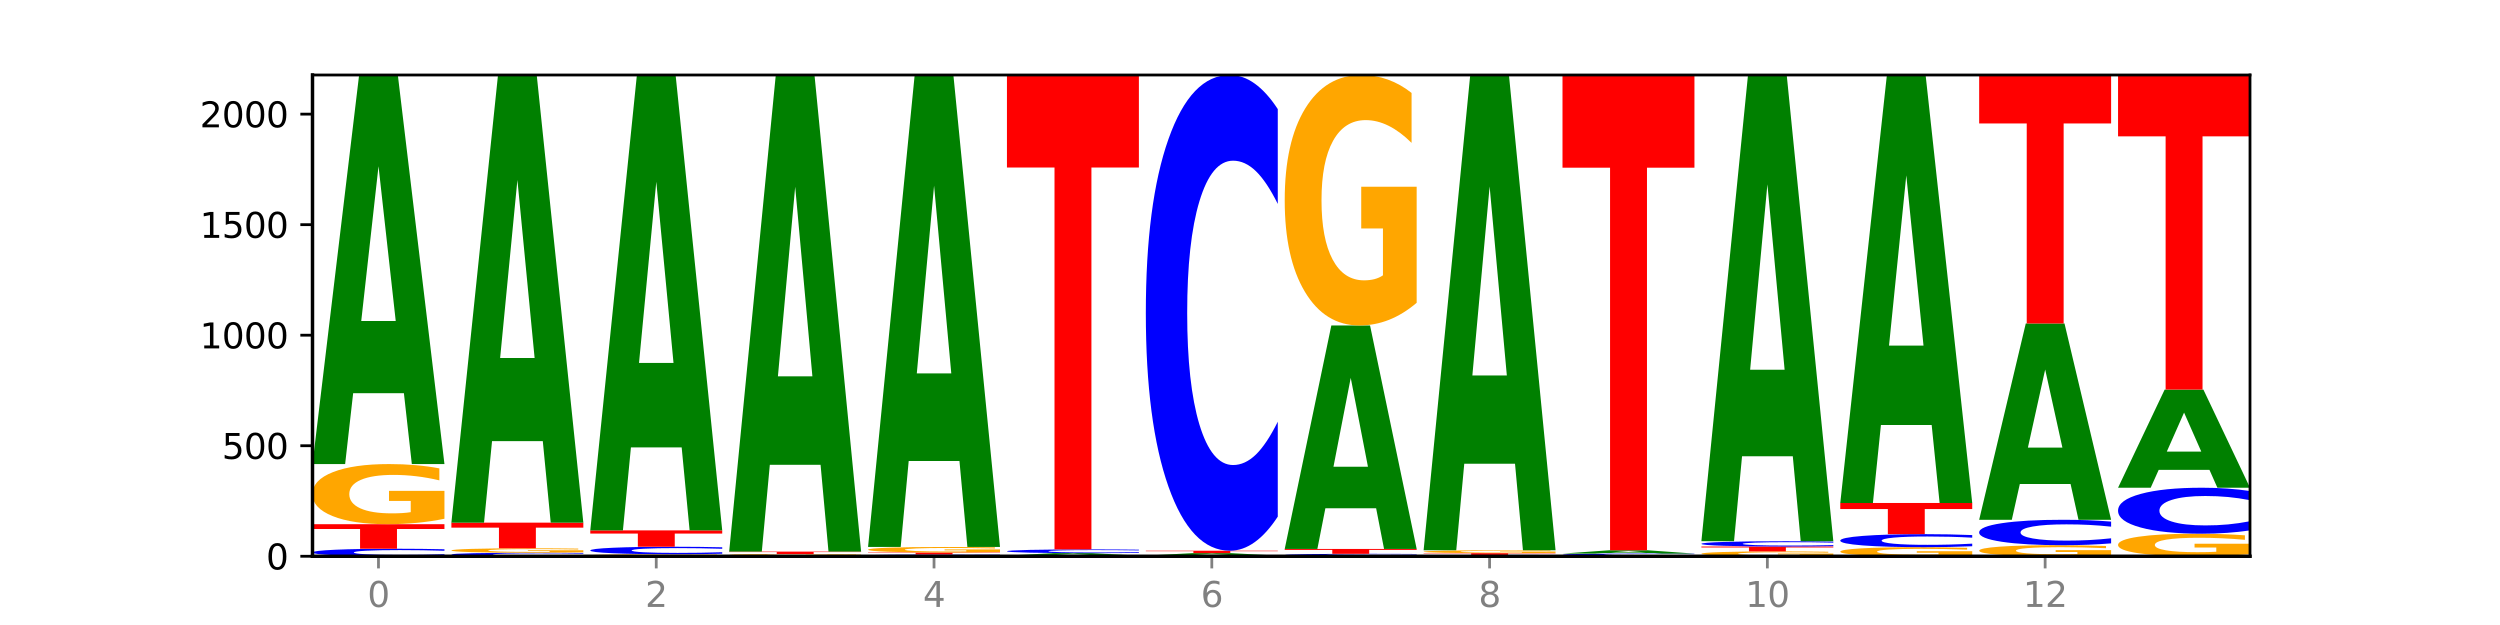<?xml version="1.0" encoding="utf-8" standalone="no"?>
<!DOCTYPE svg PUBLIC "-//W3C//DTD SVG 1.1//EN"
  "http://www.w3.org/Graphics/SVG/1.1/DTD/svg11.dtd">
<svg xmlns:xlink="http://www.w3.org/1999/xlink" width="720pt" height="180pt" viewBox="0 0 720 180" xmlns="http://www.w3.org/2000/svg" version="1.1">
 <defs>
  <style type="text/css">*{stroke-linejoin: round; stroke-linecap: butt}</style>
 </defs>
 <g id="figure_1">
  <g id="patch_1">
   <path d="M 0 180 
L 720 180 
L 720 0 
L 0 0 
z
" style="fill: #ffffff"/>
  </g>
  <g id="axes_1">
   <g id="patch_2">
    <path d="M 90 160.2 
L 648 160.2 
L 648 21.6 
L 90 21.6 
z
" style="fill: #ffffff"/>
   </g>
   <g id="line2d_1">
    <path d="M 90 160.2 
L 648 160.2 
" clip-path="url(#pf7b6fc666a)" style="fill: none; stroke: #000000; stroke-width: 0.5; stroke-linecap: square"/>
   </g>
   <g id="patch_3">
    <path d="M 128 160.045 
Q 124.821 160.122 121.384 160.161 
Q 117.947 160.2 114.204 160.2 
Q 103.04 160.2 96.52 159.908 
Q 90 159.617 90 159.118 
Q 90 158.618 96.52 158.327 
Q 103.04 158.035 114.204 158.035 
Q 117.947 158.035 121.384 158.075 
Q 124.821 158.114 128 158.191 
L 128 158.622 
Q 124.793 158.52 121.681 158.473 
Q 118.569 158.425 115.132 158.425 
Q 108.966 158.425 105.434 158.61 
Q 101.91 158.794 101.91 159.118 
Q 101.91 159.441 105.434 159.626 
Q 108.966 159.81 115.132 159.81 
Q 118.569 159.81 121.681 159.763 
Q 124.793 159.715 128 159.613 
L 128 160.045 
z
" clip-path="url(#pf7b6fc666a)" style="fill: #0000ff"/>
   </g>
   <g id="patch_4">
    <path d="M 90 150.968 
L 128 150.968 
L 128 152.347 
L 114.329 152.347 
L 114.329 158.035 
L 103.698 158.035 
L 103.698 152.347 
L 90 152.347 
L 90 150.968 
z
" clip-path="url(#pf7b6fc666a)" style="fill: #ff0000"/>
   </g>
   <g id="patch_5">
    <path d="M 128 149.402 
Q 124.168 150.185 120.046 150.579 
Q 115.924 150.968 111.529 150.968 
Q 101.599 150.968 95.8 148.636 
Q 90 146.304 90 142.315 
Q 90 138.28 95.902 135.966 
Q 101.812 133.651 112.091 133.651 
Q 116.052 133.651 119.68 133.966 
Q 123.316 134.277 126.535 134.893 
L 126.535 138.345 
Q 123.214 137.554 119.926 137.164 
Q 116.639 136.771 113.335 136.771 
Q 107.22 136.771 103.907 138.209 
Q 100.594 139.643 100.594 142.315 
Q 100.594 144.962 103.788 146.408 
Q 106.982 147.849 112.858 147.849 
Q 114.459 147.849 115.83 147.767 
Q 117.201 147.681 118.291 147.502 
L 118.291 144.261 
L 112.032 144.261 
L 112.032 141.375 
L 128 141.375 
L 128 149.402 
z
" clip-path="url(#pf7b6fc666a)" style="fill: #ffa600"/>
   </g>
   <g id="patch_6">
    <path d="M 116.323 113.239 
L 101.708 113.239 
L 99.401 133.651 
L 90 133.651 
L 103.425 21.6 
L 114.575 21.6 
L 128 133.651 
L 118.607 133.651 
L 116.323 113.239 
z
M 104.039 92.443 
L 113.969 92.443 
L 109.012 47.872 
L 104.039 92.443 
z
" clip-path="url(#pf7b6fc666a)" style="fill: #008000"/>
   </g>
   <g id="patch_7">
    <path d="M 168 160.127 
Q 164.821 160.163 161.384 160.181 
Q 157.947 160.2 154.204 160.2 
Q 143.04 160.2 136.52 160.063 
Q 130 159.926 130 159.691 
Q 130 159.456 136.52 159.319 
Q 143.04 159.181 154.204 159.181 
Q 157.947 159.181 161.384 159.2 
Q 164.821 159.218 168 159.254 
L 168 159.457 
Q 164.793 159.409 161.681 159.387 
Q 158.569 159.365 155.132 159.365 
Q 148.966 159.365 145.434 159.452 
Q 141.91 159.538 141.91 159.691 
Q 141.91 159.843 145.434 159.93 
Q 148.966 160.017 155.132 160.017 
Q 158.569 160.017 161.681 159.994 
Q 164.793 159.972 168 159.924 
L 168 160.127 
z
" clip-path="url(#pf7b6fc666a)" style="fill: #0000ff"/>
   </g>
   <g id="patch_8">
    <path d="M 168 159.066 
Q 164.168 159.124 160.046 159.153 
Q 155.924 159.181 151.529 159.181 
Q 141.599 159.181 135.8 159.01 
Q 130 158.838 130 158.545 
Q 130 158.248 135.902 158.078 
Q 141.812 157.908 152.091 157.908 
Q 156.052 157.908 159.68 157.931 
Q 163.316 157.954 166.535 157.999 
L 166.535 158.253 
Q 163.214 158.195 159.926 158.166 
Q 156.639 158.137 153.335 158.137 
Q 147.22 158.137 143.907 158.243 
Q 140.594 158.349 140.594 158.545 
Q 140.594 158.74 143.788 158.846 
Q 146.982 158.952 152.858 158.952 
Q 154.459 158.952 155.83 158.946 
Q 157.201 158.94 158.291 158.926 
L 158.291 158.688 
L 152.032 158.688 
L 152.032 158.476 
L 168 158.476 
L 168 159.066 
z
" clip-path="url(#pf7b6fc666a)" style="fill: #ffa600"/>
   </g>
   <g id="patch_9">
    <path d="M 130 150.523 
L 168 150.523 
L 168 151.963 
L 154.329 151.963 
L 154.329 157.908 
L 143.698 157.908 
L 143.698 151.963 
L 130 151.963 
L 130 150.523 
z
" clip-path="url(#pf7b6fc666a)" style="fill: #ff0000"/>
   </g>
   <g id="patch_10">
    <path d="M 156.323 127.037 
L 141.708 127.037 
L 139.401 150.523 
L 130 150.523 
L 143.425 21.6 
L 154.575 21.6 
L 168 150.523 
L 158.607 150.523 
L 156.323 127.037 
z
M 144.039 103.109 
L 153.969 103.109 
L 149.012 51.828 
L 144.039 103.109 
z
" clip-path="url(#pf7b6fc666a)" style="fill: #008000"/>
   </g>
   <g id="patch_11">
    <path d="M 208 160.148 
Q 204.168 160.174 200.046 160.187 
Q 195.924 160.2 191.529 160.2 
Q 181.599 160.2 175.8 160.123 
Q 170 160.046 170 159.914 
Q 170 159.78 175.902 159.704 
Q 181.812 159.627 192.091 159.627 
Q 196.052 159.627 199.68 159.637 
Q 203.316 159.648 206.535 159.668 
L 206.535 159.782 
Q 203.214 159.756 199.926 159.743 
Q 196.639 159.73 193.335 159.73 
Q 187.22 159.73 183.907 159.778 
Q 180.594 159.825 180.594 159.914 
Q 180.594 160.001 183.788 160.049 
Q 186.982 160.097 192.858 160.097 
Q 194.459 160.097 195.83 160.094 
Q 197.201 160.091 198.291 160.085 
L 198.291 159.978 
L 192.032 159.978 
L 192.032 159.883 
L 208 159.883 
L 208 160.148 
z
" clip-path="url(#pf7b6fc666a)" style="fill: #ffa600"/>
   </g>
   <g id="patch_12">
    <path d="M 208 159.472 
Q 204.821 159.549 201.384 159.588 
Q 197.947 159.627 194.204 159.627 
Q 183.04 159.627 176.52 159.335 
Q 170 159.044 170 158.545 
Q 170 158.045 176.52 157.754 
Q 183.04 157.462 194.204 157.462 
Q 197.947 157.462 201.384 157.502 
Q 204.821 157.541 208 157.618 
L 208 158.049 
Q 204.793 157.947 201.681 157.9 
Q 198.569 157.852 195.132 157.852 
Q 188.966 157.852 185.434 158.037 
Q 181.91 158.221 181.91 158.545 
Q 181.91 158.868 185.434 159.053 
Q 188.966 159.237 195.132 159.237 
Q 198.569 159.237 201.681 159.19 
Q 204.793 159.142 208 159.04 
L 208 159.472 
z
" clip-path="url(#pf7b6fc666a)" style="fill: #0000ff"/>
   </g>
   <g id="patch_13">
    <path d="M 170 152.751 
L 208 152.751 
L 208 153.67 
L 194.329 153.67 
L 194.329 157.462 
L 183.698 157.462 
L 183.698 153.67 
L 170 153.67 
L 170 152.751 
z
" clip-path="url(#pf7b6fc666a)" style="fill: #ff0000"/>
   </g>
   <g id="patch_14">
    <path d="M 196.323 128.859 
L 181.708 128.859 
L 179.401 152.751 
L 170 152.751 
L 183.425 21.6 
L 194.575 21.6 
L 208 152.751 
L 198.607 152.751 
L 196.323 128.859 
z
M 184.039 104.518 
L 193.969 104.518 
L 189.012 52.35 
L 184.039 104.518 
z
" clip-path="url(#pf7b6fc666a)" style="fill: #008000"/>
   </g>
   <g id="patch_15">
    <path d="M 248 160.182 
Q 244.821 160.191 241.384 160.195 
Q 237.947 160.2 234.204 160.2 
Q 223.04 160.2 216.52 160.166 
Q 210 160.131 210 160.073 
Q 210 160.014 216.52 159.98 
Q 223.04 159.945 234.204 159.945 
Q 237.947 159.945 241.384 159.95 
Q 244.821 159.955 248 159.964 
L 248 160.014 
Q 244.793 160.002 241.681 159.997 
Q 238.569 159.991 235.132 159.991 
Q 228.966 159.991 225.434 160.013 
Q 221.91 160.035 221.91 160.073 
Q 221.91 160.111 225.434 160.132 
Q 228.966 160.154 235.132 160.154 
Q 238.569 160.154 241.681 160.149 
Q 244.793 160.143 248 160.131 
L 248 160.182 
z
" clip-path="url(#pf7b6fc666a)" style="fill: #0000ff"/>
   </g>
   <g id="patch_16">
    <path d="M 248 159.911 
Q 244.168 159.928 240.046 159.937 
Q 235.924 159.945 231.529 159.945 
Q 221.599 159.945 215.8 159.894 
Q 210 159.842 210 159.754 
Q 210 159.665 215.902 159.614 
Q 221.812 159.563 232.091 159.563 
Q 236.052 159.563 239.68 159.57 
Q 243.316 159.577 246.535 159.591 
L 246.535 159.667 
Q 243.214 159.649 239.926 159.641 
Q 236.639 159.632 233.335 159.632 
Q 227.22 159.632 223.907 159.664 
Q 220.594 159.696 220.594 159.754 
Q 220.594 159.813 223.788 159.845 
Q 226.982 159.877 232.858 159.877 
Q 234.459 159.877 235.83 159.875 
Q 237.201 159.873 238.291 159.869 
L 238.291 159.797 
L 232.032 159.797 
L 232.032 159.734 
L 248 159.734 
L 248 159.911 
z
" clip-path="url(#pf7b6fc666a)" style="fill: #ffa600"/>
   </g>
   <g id="patch_17">
    <path d="M 210 158.863 
L 248 158.863 
L 248 159 
L 234.329 159 
L 234.329 159.563 
L 223.698 159.563 
L 223.698 159 
L 210 159 
L 210 158.863 
z
" clip-path="url(#pf7b6fc666a)" style="fill: #ff0000"/>
   </g>
   <g id="patch_18">
    <path d="M 236.323 133.858 
L 221.708 133.858 
L 219.401 158.863 
L 210 158.863 
L 223.425 21.6 
L 234.575 21.6 
L 248 158.863 
L 238.607 158.863 
L 236.323 133.858 
z
M 224.039 108.382 
L 233.969 108.382 
L 229.012 53.783 
L 224.039 108.382 
z
" clip-path="url(#pf7b6fc666a)" style="fill: #008000"/>
   </g>
   <g id="patch_19">
    <path d="M 288 160.163 
Q 284.821 160.182 281.384 160.191 
Q 277.947 160.2 274.204 160.2 
Q 263.04 160.2 256.52 160.131 
Q 250 160.063 250 159.945 
Q 250 159.828 256.52 159.759 
Q 263.04 159.691 274.204 159.691 
Q 277.947 159.691 281.384 159.7 
Q 284.821 159.709 288 159.727 
L 288 159.829 
Q 284.793 159.805 281.681 159.794 
Q 278.569 159.782 275.132 159.782 
Q 268.966 159.782 265.434 159.826 
Q 261.91 159.869 261.91 159.945 
Q 261.91 160.021 265.434 160.065 
Q 268.966 160.108 275.132 160.108 
Q 278.569 160.108 281.681 160.097 
Q 284.793 160.086 288 160.062 
L 288 160.163 
z
" clip-path="url(#pf7b6fc666a)" style="fill: #0000ff"/>
   </g>
   <g id="patch_20">
    <path d="M 250 159.118 
L 288 159.118 
L 288 159.229 
L 274.329 159.229 
L 274.329 159.691 
L 263.698 159.691 
L 263.698 159.229 
L 250 159.229 
L 250 159.118 
z
" clip-path="url(#pf7b6fc666a)" style="fill: #ff0000"/>
   </g>
   <g id="patch_21">
    <path d="M 288 158.974 
Q 284.168 159.046 280.046 159.082 
Q 275.924 159.118 271.529 159.118 
Q 261.599 159.118 255.8 158.903 
Q 250 158.689 250 158.322 
Q 250 157.951 255.902 157.739 
Q 261.812 157.526 272.091 157.526 
Q 276.052 157.526 279.68 157.555 
Q 283.316 157.584 286.535 157.64 
L 286.535 157.957 
Q 283.214 157.885 279.926 157.849 
Q 276.639 157.813 273.335 157.813 
Q 267.22 157.813 263.907 157.945 
Q 260.594 158.077 260.594 158.322 
Q 260.594 158.566 263.788 158.698 
Q 266.982 158.831 272.858 158.831 
Q 274.459 158.831 275.83 158.823 
Q 277.201 158.816 278.291 158.799 
L 278.291 158.501 
L 272.032 158.501 
L 272.032 158.236 
L 288 158.236 
L 288 158.974 
z
" clip-path="url(#pf7b6fc666a)" style="fill: #ffa600"/>
   </g>
   <g id="patch_22">
    <path d="M 276.323 132.765 
L 261.708 132.765 
L 259.401 157.526 
L 250 157.526 
L 263.425 21.6 
L 274.575 21.6 
L 288 157.526 
L 278.607 157.526 
L 276.323 132.765 
z
M 264.039 107.537 
L 273.969 107.537 
L 269.012 53.47 
L 264.039 107.537 
z
" clip-path="url(#pf7b6fc666a)" style="fill: #008000"/>
   </g>
   <g id="patch_23">
    <path d="M 328 160.183 
Q 324.168 160.191 320.046 160.196 
Q 315.924 160.2 311.529 160.2 
Q 301.599 160.2 295.8 160.174 
Q 290 160.149 290 160.105 
Q 290 160.06 295.902 160.035 
Q 301.812 160.009 312.091 160.009 
Q 316.052 160.009 319.68 160.012 
Q 323.316 160.016 326.535 160.023 
L 326.535 160.061 
Q 323.214 160.052 319.926 160.048 
Q 316.639 160.043 313.335 160.043 
Q 307.22 160.043 303.907 160.059 
Q 300.594 160.075 300.594 160.105 
Q 300.594 160.134 303.788 160.15 
Q 306.982 160.166 312.858 160.166 
Q 314.459 160.166 315.83 160.165 
Q 317.201 160.164 318.291 160.162 
L 318.291 160.126 
L 312.032 160.126 
L 312.032 160.094 
L 328 160.094 
L 328 160.183 
z
" clip-path="url(#pf7b6fc666a)" style="fill: #ffa600"/>
   </g>
   <g id="patch_24">
    <path d="M 316.323 159.881 
L 301.708 159.881 
L 299.401 160.009 
L 290 160.009 
L 303.425 159.309 
L 314.575 159.309 
L 328 160.009 
L 318.607 160.009 
L 316.323 159.881 
z
M 304.039 159.751 
L 313.969 159.751 
L 309.012 159.473 
L 304.039 159.751 
z
" clip-path="url(#pf7b6fc666a)" style="fill: #008000"/>
   </g>
   <g id="patch_25">
    <path d="M 328 159.231 
Q 324.821 159.27 321.384 159.289 
Q 317.947 159.309 314.204 159.309 
Q 303.04 159.309 296.52 159.163 
Q 290 159.017 290 158.768 
Q 290 158.518 296.52 158.372 
Q 303.04 158.226 314.204 158.226 
Q 317.947 158.226 321.384 158.246 
Q 324.821 158.265 328 158.304 
L 328 158.52 
Q 324.793 158.469 321.681 158.445 
Q 318.569 158.421 315.132 158.421 
Q 308.966 158.421 305.434 158.514 
Q 301.91 158.606 301.91 158.768 
Q 301.91 158.929 305.434 159.022 
Q 308.966 159.114 315.132 159.114 
Q 318.569 159.114 321.681 159.09 
Q 324.793 159.066 328 159.015 
L 328 159.231 
z
" clip-path="url(#pf7b6fc666a)" style="fill: #0000ff"/>
   </g>
   <g id="patch_26">
    <path d="M 290 21.6 
L 328 21.6 
L 328 48.246 
L 314.329 48.246 
L 314.329 158.226 
L 303.698 158.226 
L 303.698 48.246 
L 290 48.246 
L 290 21.6 
z
" clip-path="url(#pf7b6fc666a)" style="fill: #ff0000"/>
   </g>
   <g id="patch_27">
    <path d="M 368 160.183 
Q 364.168 160.191 360.046 160.196 
Q 355.924 160.2 351.529 160.2 
Q 341.599 160.2 335.8 160.174 
Q 330 160.149 330 160.105 
Q 330 160.06 335.902 160.035 
Q 341.812 160.009 352.091 160.009 
Q 356.052 160.009 359.68 160.012 
Q 363.316 160.016 366.535 160.023 
L 366.535 160.061 
Q 363.214 160.052 359.926 160.048 
Q 356.639 160.043 353.335 160.043 
Q 347.22 160.043 343.907 160.059 
Q 340.594 160.075 340.594 160.105 
Q 340.594 160.134 343.788 160.15 
Q 346.982 160.166 352.858 160.166 
Q 354.459 160.166 355.83 160.165 
Q 357.201 160.164 358.291 160.162 
L 358.291 160.126 
L 352.032 160.126 
L 352.032 160.094 
L 368 160.094 
L 368 160.183 
z
" clip-path="url(#pf7b6fc666a)" style="fill: #ffa600"/>
   </g>
   <g id="patch_28">
    <path d="M 356.323 159.881 
L 341.708 159.881 
L 339.401 160.009 
L 330 160.009 
L 343.425 159.309 
L 354.575 159.309 
L 368 160.009 
L 358.607 160.009 
L 356.323 159.881 
z
M 344.039 159.751 
L 353.969 159.751 
L 349.012 159.473 
L 344.039 159.751 
z
" clip-path="url(#pf7b6fc666a)" style="fill: #008000"/>
   </g>
   <g id="patch_29">
    <path d="M 330 158.608 
L 368 158.608 
L 368 158.745 
L 354.329 158.745 
L 354.329 159.309 
L 343.698 159.309 
L 343.698 158.745 
L 330 158.745 
L 330 158.608 
z
" clip-path="url(#pf7b6fc666a)" style="fill: #ff0000"/>
   </g>
   <g id="patch_30">
    <path d="M 368 148.788 
Q 364.821 153.656 361.384 156.118 
Q 357.947 158.608 354.204 158.608 
Q 343.04 158.608 336.52 140.156 
Q 330 121.703 330 90.147 
Q 330 58.477 336.52 40.053 
Q 343.04 21.6 354.204 21.6 
Q 357.947 21.6 361.384 24.091 
Q 364.821 26.553 368 31.421 
L 368 58.732 
Q 364.793 52.279 361.681 49.279 
Q 358.569 46.279 355.132 46.279 
Q 348.966 46.279 345.434 57.968 
Q 341.91 69.628 341.91 90.147 
Q 341.91 110.58 345.434 122.269 
Q 348.966 133.929 355.132 133.929 
Q 358.569 133.929 361.681 130.929 
Q 364.793 127.901 368 121.448 
L 368 148.788 
z
" clip-path="url(#pf7b6fc666a)" style="fill: #0000ff"/>
   </g>
   <g id="patch_31">
    <path d="M 408 160.15 
Q 404.821 160.175 401.384 160.187 
Q 397.947 160.2 394.204 160.2 
Q 383.04 160.2 376.52 160.106 
Q 370 160.011 370 159.85 
Q 370 159.688 376.52 159.594 
Q 383.04 159.5 394.204 159.5 
Q 397.947 159.5 401.384 159.512 
Q 404.821 159.525 408 159.55 
L 408 159.689 
Q 404.793 159.656 401.681 159.641 
Q 398.569 159.626 395.132 159.626 
Q 388.966 159.626 385.434 159.686 
Q 381.91 159.745 381.91 159.85 
Q 381.91 159.955 385.434 160.014 
Q 388.966 160.074 395.132 160.074 
Q 398.569 160.074 401.681 160.059 
Q 404.793 160.043 408 160.01 
L 408 160.15 
z
" clip-path="url(#pf7b6fc666a)" style="fill: #0000ff"/>
   </g>
   <g id="patch_32">
    <path d="M 370 158.099 
L 408 158.099 
L 408 158.372 
L 394.329 158.372 
L 394.329 159.5 
L 383.698 159.5 
L 383.698 158.372 
L 370 158.372 
L 370 158.099 
z
" clip-path="url(#pf7b6fc666a)" style="fill: #ff0000"/>
   </g>
   <g id="patch_33">
    <path d="M 396.323 146.374 
L 381.708 146.374 
L 379.401 158.099 
L 370 158.099 
L 383.425 93.733 
L 394.575 93.733 
L 408 158.099 
L 398.607 158.099 
L 396.323 146.374 
z
M 384.039 134.427 
L 393.969 134.427 
L 389.012 108.824 
L 384.039 134.427 
z
" clip-path="url(#pf7b6fc666a)" style="fill: #008000"/>
   </g>
   <g id="patch_34">
    <path d="M 408 87.207 
Q 404.168 90.47 400.046 92.109 
Q 395.924 93.733 391.529 93.733 
Q 381.599 93.733 375.8 84.018 
Q 370 74.303 370 57.689 
Q 370 40.881 375.902 31.241 
Q 381.812 21.6 392.091 21.6 
Q 396.052 21.6 399.68 22.911 
Q 403.316 24.208 406.535 26.77 
L 406.535 41.149 
Q 403.214 37.856 399.926 36.232 
Q 396.639 34.593 393.335 34.593 
Q 387.22 34.593 383.907 40.583 
Q 380.594 46.558 380.594 57.689 
Q 380.594 68.715 383.788 74.735 
Q 386.982 80.74 392.858 80.74 
Q 394.459 80.74 395.83 80.397 
Q 397.201 80.04 398.291 79.295 
L 398.291 65.795 
L 392.032 65.795 
L 392.032 53.77 
L 408 53.77 
L 408 87.207 
z
" clip-path="url(#pf7b6fc666a)" style="fill: #ffa600"/>
   </g>
   <g id="patch_35">
    <path d="M 448 160.173 
Q 444.821 160.186 441.384 160.193 
Q 437.947 160.2 434.204 160.2 
Q 423.04 160.2 416.52 160.149 
Q 410 160.097 410 160.009 
Q 410 159.921 416.52 159.869 
Q 423.04 159.818 434.204 159.818 
Q 437.947 159.818 441.384 159.825 
Q 444.821 159.832 448 159.845 
L 448 159.922 
Q 444.793 159.904 441.681 159.895 
Q 438.569 159.887 435.132 159.887 
Q 428.966 159.887 425.434 159.919 
Q 421.91 159.952 421.91 160.009 
Q 421.91 160.066 425.434 160.099 
Q 428.966 160.131 435.132 160.131 
Q 438.569 160.131 441.681 160.123 
Q 444.793 160.114 448 160.096 
L 448 160.173 
z
" clip-path="url(#pf7b6fc666a)" style="fill: #0000ff"/>
   </g>
   <g id="patch_36">
    <path d="M 410 159.309 
L 448 159.309 
L 448 159.408 
L 434.329 159.408 
L 434.329 159.818 
L 423.698 159.818 
L 423.698 159.408 
L 410 159.408 
L 410 159.309 
z
" clip-path="url(#pf7b6fc666a)" style="fill: #ff0000"/>
   </g>
   <g id="patch_37">
    <path d="M 448 159.234 
Q 444.168 159.271 440.046 159.29 
Q 435.924 159.309 431.529 159.309 
Q 421.599 159.309 415.8 159.197 
Q 410 159.086 410 158.895 
Q 410 158.702 415.902 158.592 
Q 421.812 158.481 432.091 158.481 
Q 436.052 158.481 439.68 158.496 
Q 443.316 158.511 446.535 158.54 
L 446.535 158.705 
Q 443.214 158.668 439.926 158.649 
Q 436.639 158.63 433.335 158.63 
Q 427.22 158.63 423.907 158.699 
Q 420.594 158.767 420.594 158.895 
Q 420.594 159.022 423.788 159.091 
Q 426.982 159.16 432.858 159.16 
Q 434.459 159.16 435.83 159.156 
Q 437.201 159.152 438.291 159.143 
L 438.291 158.988 
L 432.032 158.988 
L 432.032 158.85 
L 448 158.85 
L 448 159.234 
z
" clip-path="url(#pf7b6fc666a)" style="fill: #ffa600"/>
   </g>
   <g id="patch_38">
    <path d="M 436.323 133.546 
L 421.708 133.546 
L 419.401 158.481 
L 410 158.481 
L 423.425 21.6 
L 434.575 21.6 
L 448 158.481 
L 438.607 158.481 
L 436.323 133.546 
z
M 424.039 108.141 
L 433.969 108.141 
L 429.012 53.693 
L 424.039 108.141 
z
" clip-path="url(#pf7b6fc666a)" style="fill: #008000"/>
   </g>
   <g id="patch_39">
    <path d="M 488 160.183 
Q 484.168 160.191 480.046 160.196 
Q 475.924 160.2 471.529 160.2 
Q 461.599 160.2 455.8 160.174 
Q 450 160.149 450 160.105 
Q 450 160.06 455.902 160.035 
Q 461.812 160.009 472.091 160.009 
Q 476.052 160.009 479.68 160.012 
Q 483.316 160.016 486.535 160.023 
L 486.535 160.061 
Q 483.214 160.052 479.926 160.048 
Q 476.639 160.043 473.335 160.043 
Q 467.22 160.043 463.907 160.059 
Q 460.594 160.075 460.594 160.105 
Q 460.594 160.134 463.788 160.15 
Q 466.982 160.166 472.858 160.166 
Q 474.459 160.166 475.83 160.165 
Q 477.201 160.164 478.291 160.162 
L 478.291 160.126 
L 472.032 160.126 
L 472.032 160.094 
L 488 160.094 
L 488 160.183 
z
" clip-path="url(#pf7b6fc666a)" style="fill: #ffa600"/>
   </g>
   <g id="patch_40">
    <path d="M 488 159.968 
Q 484.821 159.988 481.384 159.999 
Q 477.947 160.009 474.204 160.009 
Q 463.04 160.009 456.52 159.932 
Q 450 159.855 450 159.723 
Q 450 159.59 456.52 159.513 
Q 463.04 159.436 474.204 159.436 
Q 477.947 159.436 481.384 159.446 
Q 484.821 159.457 488 159.477 
L 488 159.591 
Q 484.793 159.564 481.681 159.552 
Q 478.569 159.539 475.132 159.539 
Q 468.966 159.539 465.434 159.588 
Q 461.91 159.637 461.91 159.723 
Q 461.91 159.808 465.434 159.857 
Q 468.966 159.906 475.132 159.906 
Q 478.569 159.906 481.681 159.893 
Q 484.793 159.881 488 159.854 
L 488 159.968 
z
" clip-path="url(#pf7b6fc666a)" style="fill: #0000ff"/>
   </g>
   <g id="patch_41">
    <path d="M 476.323 159.262 
L 461.708 159.262 
L 459.401 159.436 
L 450 159.436 
L 463.425 158.481 
L 474.575 158.481 
L 488 159.436 
L 478.607 159.436 
L 476.323 159.262 
z
M 464.039 159.085 
L 473.969 159.085 
L 469.012 158.705 
L 464.039 159.085 
z
" clip-path="url(#pf7b6fc666a)" style="fill: #008000"/>
   </g>
   <g id="patch_42">
    <path d="M 450 21.6 
L 488 21.6 
L 488 48.296 
L 474.329 48.296 
L 474.329 158.481 
L 463.698 158.481 
L 463.698 48.296 
L 450 48.296 
L 450 21.6 
z
" clip-path="url(#pf7b6fc666a)" style="fill: #ff0000"/>
   </g>
   <g id="patch_43">
    <path d="M 528 160.073 
Q 524.168 160.137 520.046 160.168 
Q 515.924 160.2 511.529 160.2 
Q 501.599 160.2 495.8 160.011 
Q 490 159.823 490 159.5 
Q 490 159.174 495.902 158.987 
Q 501.812 158.799 512.091 158.799 
Q 516.052 158.799 519.68 158.825 
Q 523.316 158.85 526.535 158.9 
L 526.535 159.179 
Q 523.214 159.115 519.926 159.083 
Q 516.639 159.052 513.335 159.052 
Q 507.22 159.052 503.907 159.168 
Q 500.594 159.284 500.594 159.5 
Q 500.594 159.714 503.788 159.831 
Q 506.982 159.948 512.858 159.948 
Q 514.459 159.948 515.83 159.941 
Q 517.201 159.934 518.291 159.92 
L 518.291 159.658 
L 512.032 159.658 
L 512.032 159.424 
L 528 159.424 
L 528 160.073 
z
" clip-path="url(#pf7b6fc666a)" style="fill: #ffa600"/>
   </g>
   <g id="patch_44">
    <path d="M 490 157.399 
L 528 157.399 
L 528 157.672 
L 514.329 157.672 
L 514.329 158.799 
L 503.698 158.799 
L 503.698 157.672 
L 490 157.672 
L 490 157.399 
z
" clip-path="url(#pf7b6fc666a)" style="fill: #ff0000"/>
   </g>
   <g id="patch_45">
    <path d="M 528 157.289 
Q 524.821 157.343 521.384 157.371 
Q 517.947 157.399 514.204 157.399 
Q 503.04 157.399 496.52 157.193 
Q 490 156.987 490 156.635 
Q 490 156.282 496.52 156.077 
Q 503.04 155.871 514.204 155.871 
Q 517.947 155.871 521.384 155.899 
Q 524.821 155.926 528 155.98 
L 528 156.285 
Q 524.793 156.213 521.681 156.179 
Q 518.569 156.146 515.132 156.146 
Q 508.966 156.146 505.434 156.276 
Q 501.91 156.406 501.91 156.635 
Q 501.91 156.863 505.434 156.993 
Q 508.966 157.123 515.132 157.123 
Q 518.569 157.123 521.681 157.09 
Q 524.793 157.056 528 156.984 
L 528 157.289 
z
" clip-path="url(#pf7b6fc666a)" style="fill: #0000ff"/>
   </g>
   <g id="patch_46">
    <path d="M 516.323 131.411 
L 501.708 131.411 
L 499.401 155.871 
L 490 155.871 
L 503.425 21.6 
L 514.575 21.6 
L 528 155.871 
L 518.607 155.871 
L 516.323 131.411 
z
M 504.039 106.49 
L 513.969 106.49 
L 509.012 53.081 
L 504.039 106.49 
z
" clip-path="url(#pf7b6fc666a)" style="fill: #008000"/>
   </g>
   <g id="patch_47">
    <path d="M 568 159.964 
Q 564.168 160.082 560.046 160.141 
Q 555.924 160.2 551.529 160.2 
Q 541.599 160.2 535.8 159.848 
Q 530 159.497 530 158.896 
Q 530 158.287 535.902 157.939 
Q 541.812 157.59 552.091 157.59 
Q 556.052 157.59 559.68 157.637 
Q 563.316 157.684 566.535 157.777 
L 566.535 158.297 
Q 563.214 158.178 559.926 158.119 
Q 556.639 158.06 553.335 158.06 
Q 547.22 158.06 543.907 158.277 
Q 540.594 158.493 540.594 158.896 
Q 540.594 159.295 543.788 159.513 
Q 546.982 159.73 552.858 159.73 
Q 554.459 159.73 555.83 159.717 
Q 557.201 159.704 558.291 159.678 
L 558.291 159.189 
L 552.032 159.189 
L 552.032 158.754 
L 568 158.754 
L 568 159.964 
z
" clip-path="url(#pf7b6fc666a)" style="fill: #ffa600"/>
   </g>
   <g id="patch_48">
    <path d="M 568 157.32 
Q 564.821 157.454 561.384 157.521 
Q 557.947 157.59 554.204 157.59 
Q 543.04 157.59 536.52 157.084 
Q 530 156.578 530 155.713 
Q 530 154.844 536.52 154.339 
Q 543.04 153.833 554.204 153.833 
Q 557.947 153.833 561.384 153.902 
Q 564.821 153.969 568 154.103 
L 568 154.851 
Q 564.793 154.675 561.681 154.592 
Q 558.569 154.51 555.132 154.51 
Q 548.966 154.51 545.434 154.831 
Q 541.91 155.15 541.91 155.713 
Q 541.91 156.273 545.434 156.593 
Q 548.966 156.913 555.132 156.913 
Q 558.569 156.913 561.681 156.831 
Q 564.793 156.748 568 156.571 
L 568 157.32 
z
" clip-path="url(#pf7b6fc666a)" style="fill: #0000ff"/>
   </g>
   <g id="patch_49">
    <path d="M 530 144.857 
L 568 144.857 
L 568 146.607 
L 554.329 146.607 
L 554.329 153.833 
L 543.698 153.833 
L 543.698 146.607 
L 530 146.607 
L 530 144.857 
z
" clip-path="url(#pf7b6fc666a)" style="fill: #ff0000"/>
   </g>
   <g id="patch_50">
    <path d="M 556.323 122.403 
L 541.708 122.403 
L 539.401 144.857 
L 530 144.857 
L 543.425 21.6 
L 554.575 21.6 
L 568 144.857 
L 558.607 144.857 
L 556.323 122.403 
z
M 544.039 99.527 
L 553.969 99.527 
L 549.012 50.499 
L 544.039 99.527 
z
" clip-path="url(#pf7b6fc666a)" style="fill: #008000"/>
   </g>
   <g id="patch_51">
    <path d="M 608 159.912 
Q 604.168 160.056 600.046 160.128 
Q 595.924 160.2 591.529 160.2 
Q 581.599 160.2 575.8 159.771 
Q 570 159.343 570 158.609 
Q 570 157.868 575.902 157.442 
Q 581.812 157.017 592.091 157.017 
Q 596.052 157.017 599.68 157.075 
Q 603.316 157.132 606.535 157.245 
L 606.535 157.879 
Q 603.214 157.734 599.926 157.662 
Q 596.639 157.59 593.335 157.59 
Q 587.22 157.59 583.907 157.854 
Q 580.594 158.118 580.594 158.609 
Q 580.594 159.096 583.788 159.362 
Q 586.982 159.627 592.858 159.627 
Q 594.459 159.627 595.83 159.611 
Q 597.201 159.596 598.291 159.563 
L 598.291 158.967 
L 592.032 158.967 
L 592.032 158.436 
L 608 158.436 
L 608 159.912 
z
" clip-path="url(#pf7b6fc666a)" style="fill: #ffa600"/>
   </g>
   <g id="patch_52">
    <path d="M 608 156.492 
Q 604.821 156.752 601.384 156.884 
Q 597.947 157.017 594.204 157.017 
Q 583.04 157.017 576.52 156.031 
Q 570 155.045 570 153.358 
Q 570 151.666 576.52 150.681 
Q 583.04 149.695 594.204 149.695 
Q 597.947 149.695 601.384 149.828 
Q 604.821 149.96 608 150.22 
L 608 151.679 
Q 604.793 151.335 601.681 151.174 
Q 598.569 151.014 595.132 151.014 
Q 588.966 151.014 585.434 151.639 
Q 581.91 152.262 581.91 153.358 
Q 581.91 154.45 585.434 155.075 
Q 588.966 155.698 595.132 155.698 
Q 598.569 155.698 601.681 155.538 
Q 604.793 155.376 608 155.031 
L 608 156.492 
z
" clip-path="url(#pf7b6fc666a)" style="fill: #0000ff"/>
   </g>
   <g id="patch_53">
    <path d="M 596.323 139.396 
L 581.708 139.396 
L 579.401 149.695 
L 570 149.695 
L 583.425 93.16 
L 594.575 93.16 
L 608 149.695 
L 598.607 149.695 
L 596.323 139.396 
z
M 584.039 128.903 
L 593.969 128.903 
L 589.012 106.415 
L 584.039 128.903 
z
" clip-path="url(#pf7b6fc666a)" style="fill: #008000"/>
   </g>
   <g id="patch_54">
    <path d="M 570 21.6 
L 608 21.6 
L 608 35.556 
L 594.329 35.556 
L 594.329 93.16 
L 583.698 93.16 
L 583.698 35.556 
L 570 35.556 
L 570 21.6 
z
" clip-path="url(#pf7b6fc666a)" style="fill: #ff0000"/>
   </g>
   <g id="patch_55">
    <path d="M 648 159.612 
Q 644.168 159.906 640.046 160.054 
Q 635.924 160.2 631.529 160.2 
Q 621.599 160.2 615.8 159.325 
Q 610 158.451 610 156.955 
Q 610 155.442 615.902 154.574 
Q 621.812 153.706 632.091 153.706 
Q 636.052 153.706 639.68 153.824 
Q 643.316 153.941 646.535 154.172 
L 646.535 155.466 
Q 643.214 155.17 639.926 155.023 
Q 636.639 154.876 633.335 154.876 
Q 627.22 154.876 623.907 155.415 
Q 620.594 155.953 620.594 156.955 
Q 620.594 157.948 623.788 158.49 
Q 626.982 159.03 632.858 159.03 
Q 634.459 159.03 635.83 158.999 
Q 637.201 158.967 638.291 158.9 
L 638.291 157.685 
L 632.032 157.685 
L 632.032 156.602 
L 648 156.602 
L 648 159.612 
z
" clip-path="url(#pf7b6fc666a)" style="fill: #ffa600"/>
   </g>
   <g id="patch_56">
    <path d="M 648 152.757 
Q 644.821 153.227 641.384 153.465 
Q 637.947 153.706 634.204 153.706 
Q 623.04 153.706 616.52 151.923 
Q 610 150.139 610 147.089 
Q 610 144.028 616.52 142.247 
Q 623.04 140.464 634.204 140.464 
Q 637.947 140.464 641.384 140.704 
Q 644.821 140.942 648 141.413 
L 648 144.053 
Q 644.793 143.429 641.681 143.139 
Q 638.569 142.849 635.132 142.849 
Q 628.966 142.849 625.434 143.979 
Q 621.91 145.106 621.91 147.089 
Q 621.91 149.064 625.434 150.194 
Q 628.966 151.321 635.132 151.321 
Q 638.569 151.321 641.681 151.031 
Q 644.793 150.738 648 150.114 
L 648 152.757 
z
" clip-path="url(#pf7b6fc666a)" style="fill: #0000ff"/>
   </g>
   <g id="patch_57">
    <path d="M 636.323 135.314 
L 621.708 135.314 
L 619.401 140.464 
L 610 140.464 
L 623.425 112.196 
L 634.575 112.196 
L 648 140.464 
L 638.607 140.464 
L 636.323 135.314 
z
M 624.039 130.068 
L 633.969 130.068 
L 629.012 118.824 
L 624.039 130.068 
z
" clip-path="url(#pf7b6fc666a)" style="fill: #008000"/>
   </g>
   <g id="patch_58">
    <path d="M 610 21.6 
L 648 21.6 
L 648 39.269 
L 634.329 39.269 
L 634.329 112.196 
L 623.698 112.196 
L 623.698 39.269 
L 610 39.269 
L 610 21.6 
z
" clip-path="url(#pf7b6fc666a)" style="fill: #ff0000"/>
   </g>
   <g id="matplotlib.axis_1">
    <g id="xtick_1">
     <g id="line2d_2">
      <defs>
       <path id="m2977c71e14" d="M 0 0 
L 0 3.5 
" style="stroke: #808080; stroke-width: 0.8"/>
      </defs>
      <g>
       <use xlink:href="#m2977c71e14" x="109" y="160.2" style="fill: #808080; stroke: #808080; stroke-width: 0.8"/>
      </g>
     </g>
     <g id="text_1">
      <!-- 0 -->
      <g style="fill: #808080" transform="translate(105.819 174.798) scale(0.1 -0.1)">
       <defs>
        <path id="DejaVuSans-30" d="M 2034 4250 
Q 1547 4250 1301 3770 
Q 1056 3291 1056 2328 
Q 1056 1369 1301 889 
Q 1547 409 2034 409 
Q 2525 409 2770 889 
Q 3016 1369 3016 2328 
Q 3016 3291 2770 3770 
Q 2525 4250 2034 4250 
z
M 2034 4750 
Q 2819 4750 3233 4129 
Q 3647 3509 3647 2328 
Q 3647 1150 3233 529 
Q 2819 -91 2034 -91 
Q 1250 -91 836 529 
Q 422 1150 422 2328 
Q 422 3509 836 4129 
Q 1250 4750 2034 4750 
z
" transform="scale(0.016)"/>
       </defs>
       <use xlink:href="#DejaVuSans-30"/>
      </g>
     </g>
    </g>
    <g id="xtick_2">
     <g id="line2d_3">
      <g>
       <use xlink:href="#m2977c71e14" x="189" y="160.2" style="fill: #808080; stroke: #808080; stroke-width: 0.8"/>
      </g>
     </g>
     <g id="text_2">
      <!-- 2 -->
      <g style="fill: #808080" transform="translate(185.819 174.798) scale(0.1 -0.1)">
       <defs>
        <path id="DejaVuSans-32" d="M 1228 531 
L 3431 531 
L 3431 0 
L 469 0 
L 469 531 
Q 828 903 1448 1529 
Q 2069 2156 2228 2338 
Q 2531 2678 2651 2914 
Q 2772 3150 2772 3378 
Q 2772 3750 2511 3984 
Q 2250 4219 1831 4219 
Q 1534 4219 1204 4116 
Q 875 4013 500 3803 
L 500 4441 
Q 881 4594 1212 4672 
Q 1544 4750 1819 4750 
Q 2544 4750 2975 4387 
Q 3406 4025 3406 3419 
Q 3406 3131 3298 2873 
Q 3191 2616 2906 2266 
Q 2828 2175 2409 1742 
Q 1991 1309 1228 531 
z
" transform="scale(0.016)"/>
       </defs>
       <use xlink:href="#DejaVuSans-32"/>
      </g>
     </g>
    </g>
    <g id="xtick_3">
     <g id="line2d_4">
      <g>
       <use xlink:href="#m2977c71e14" x="269" y="160.2" style="fill: #808080; stroke: #808080; stroke-width: 0.8"/>
      </g>
     </g>
     <g id="text_3">
      <!-- 4 -->
      <g style="fill: #808080" transform="translate(265.819 174.798) scale(0.1 -0.1)">
       <defs>
        <path id="DejaVuSans-34" d="M 2419 4116 
L 825 1625 
L 2419 1625 
L 2419 4116 
z
M 2253 4666 
L 3047 4666 
L 3047 1625 
L 3713 1625 
L 3713 1100 
L 3047 1100 
L 3047 0 
L 2419 0 
L 2419 1100 
L 313 1100 
L 313 1709 
L 2253 4666 
z
" transform="scale(0.016)"/>
       </defs>
       <use xlink:href="#DejaVuSans-34"/>
      </g>
     </g>
    </g>
    <g id="xtick_4">
     <g id="line2d_5">
      <g>
       <use xlink:href="#m2977c71e14" x="349" y="160.2" style="fill: #808080; stroke: #808080; stroke-width: 0.8"/>
      </g>
     </g>
     <g id="text_4">
      <!-- 6 -->
      <g style="fill: #808080" transform="translate(345.819 174.798) scale(0.1 -0.1)">
       <defs>
        <path id="DejaVuSans-36" d="M 2113 2584 
Q 1688 2584 1439 2293 
Q 1191 2003 1191 1497 
Q 1191 994 1439 701 
Q 1688 409 2113 409 
Q 2538 409 2786 701 
Q 3034 994 3034 1497 
Q 3034 2003 2786 2293 
Q 2538 2584 2113 2584 
z
M 3366 4563 
L 3366 3988 
Q 3128 4100 2886 4159 
Q 2644 4219 2406 4219 
Q 1781 4219 1451 3797 
Q 1122 3375 1075 2522 
Q 1259 2794 1537 2939 
Q 1816 3084 2150 3084 
Q 2853 3084 3261 2657 
Q 3669 2231 3669 1497 
Q 3669 778 3244 343 
Q 2819 -91 2113 -91 
Q 1303 -91 875 529 
Q 447 1150 447 2328 
Q 447 3434 972 4092 
Q 1497 4750 2381 4750 
Q 2619 4750 2861 4703 
Q 3103 4656 3366 4563 
z
" transform="scale(0.016)"/>
       </defs>
       <use xlink:href="#DejaVuSans-36"/>
      </g>
     </g>
    </g>
    <g id="xtick_5">
     <g id="line2d_6">
      <g>
       <use xlink:href="#m2977c71e14" x="429" y="160.2" style="fill: #808080; stroke: #808080; stroke-width: 0.8"/>
      </g>
     </g>
     <g id="text_5">
      <!-- 8 -->
      <g style="fill: #808080" transform="translate(425.819 174.798) scale(0.1 -0.1)">
       <defs>
        <path id="DejaVuSans-38" d="M 2034 2216 
Q 1584 2216 1326 1975 
Q 1069 1734 1069 1313 
Q 1069 891 1326 650 
Q 1584 409 2034 409 
Q 2484 409 2743 651 
Q 3003 894 3003 1313 
Q 3003 1734 2745 1975 
Q 2488 2216 2034 2216 
z
M 1403 2484 
Q 997 2584 770 2862 
Q 544 3141 544 3541 
Q 544 4100 942 4425 
Q 1341 4750 2034 4750 
Q 2731 4750 3128 4425 
Q 3525 4100 3525 3541 
Q 3525 3141 3298 2862 
Q 3072 2584 2669 2484 
Q 3125 2378 3379 2068 
Q 3634 1759 3634 1313 
Q 3634 634 3220 271 
Q 2806 -91 2034 -91 
Q 1263 -91 848 271 
Q 434 634 434 1313 
Q 434 1759 690 2068 
Q 947 2378 1403 2484 
z
M 1172 3481 
Q 1172 3119 1398 2916 
Q 1625 2713 2034 2713 
Q 2441 2713 2670 2916 
Q 2900 3119 2900 3481 
Q 2900 3844 2670 4047 
Q 2441 4250 2034 4250 
Q 1625 4250 1398 4047 
Q 1172 3844 1172 3481 
z
" transform="scale(0.016)"/>
       </defs>
       <use xlink:href="#DejaVuSans-38"/>
      </g>
     </g>
    </g>
    <g id="xtick_6">
     <g id="line2d_7">
      <g>
       <use xlink:href="#m2977c71e14" x="509" y="160.2" style="fill: #808080; stroke: #808080; stroke-width: 0.8"/>
      </g>
     </g>
     <g id="text_6">
      <!-- 10 -->
      <g style="fill: #808080" transform="translate(502.637 174.798) scale(0.1 -0.1)">
       <defs>
        <path id="DejaVuSans-31" d="M 794 531 
L 1825 531 
L 1825 4091 
L 703 3866 
L 703 4441 
L 1819 4666 
L 2450 4666 
L 2450 531 
L 3481 531 
L 3481 0 
L 794 0 
L 794 531 
z
" transform="scale(0.016)"/>
       </defs>
       <use xlink:href="#DejaVuSans-31"/>
       <use xlink:href="#DejaVuSans-30" x="63.623"/>
      </g>
     </g>
    </g>
    <g id="xtick_7">
     <g id="line2d_8">
      <g>
       <use xlink:href="#m2977c71e14" x="589" y="160.2" style="fill: #808080; stroke: #808080; stroke-width: 0.8"/>
      </g>
     </g>
     <g id="text_7">
      <!-- 12 -->
      <g style="fill: #808080" transform="translate(582.638 174.798) scale(0.1 -0.1)">
       <use xlink:href="#DejaVuSans-31"/>
       <use xlink:href="#DejaVuSans-32" x="63.623"/>
      </g>
     </g>
    </g>
   </g>
   <g id="matplotlib.axis_2">
    <g id="ytick_1">
     <g id="line2d_9">
      <defs>
       <path id="mbe57636f2d" d="M 0 0 
L -3.5 0 
" style="stroke: #000000; stroke-width: 0.8"/>
      </defs>
      <g>
       <use xlink:href="#mbe57636f2d" x="90" y="160.2" style="stroke: #000000; stroke-width: 0.8"/>
      </g>
     </g>
     <g id="text_8">
      <!-- 0 -->
      <g transform="translate(76.638 163.999) scale(0.1 -0.1)">
       <use xlink:href="#DejaVuSans-30"/>
      </g>
     </g>
    </g>
    <g id="ytick_2">
     <g id="line2d_10">
      <g>
       <use xlink:href="#mbe57636f2d" x="90" y="128.367" style="stroke: #000000; stroke-width: 0.8"/>
      </g>
     </g>
     <g id="text_9">
      <!-- 500 -->
      <g transform="translate(63.913 132.166) scale(0.1 -0.1)">
       <defs>
        <path id="DejaVuSans-35" d="M 691 4666 
L 3169 4666 
L 3169 4134 
L 1269 4134 
L 1269 2991 
Q 1406 3038 1543 3061 
Q 1681 3084 1819 3084 
Q 2600 3084 3056 2656 
Q 3513 2228 3513 1497 
Q 3513 744 3044 326 
Q 2575 -91 1722 -91 
Q 1428 -91 1123 -41 
Q 819 9 494 109 
L 494 744 
Q 775 591 1075 516 
Q 1375 441 1709 441 
Q 2250 441 2565 725 
Q 2881 1009 2881 1497 
Q 2881 1984 2565 2268 
Q 2250 2553 1709 2553 
Q 1456 2553 1204 2497 
Q 953 2441 691 2322 
L 691 4666 
z
" transform="scale(0.016)"/>
       </defs>
       <use xlink:href="#DejaVuSans-35"/>
       <use xlink:href="#DejaVuSans-30" x="63.623"/>
       <use xlink:href="#DejaVuSans-30" x="127.246"/>
      </g>
     </g>
    </g>
    <g id="ytick_3">
     <g id="line2d_11">
      <g>
       <use xlink:href="#mbe57636f2d" x="90" y="96.534" style="stroke: #000000; stroke-width: 0.8"/>
      </g>
     </g>
     <g id="text_10">
      <!-- 1000 -->
      <g transform="translate(57.55 100.334) scale(0.1 -0.1)">
       <use xlink:href="#DejaVuSans-31"/>
       <use xlink:href="#DejaVuSans-30" x="63.623"/>
       <use xlink:href="#DejaVuSans-30" x="127.246"/>
       <use xlink:href="#DejaVuSans-30" x="190.869"/>
      </g>
     </g>
    </g>
    <g id="ytick_4">
     <g id="line2d_12">
      <g>
       <use xlink:href="#mbe57636f2d" x="90" y="64.702" style="stroke: #000000; stroke-width: 0.8"/>
      </g>
     </g>
     <g id="text_11">
      <!-- 1500 -->
      <g transform="translate(57.55 68.501) scale(0.1 -0.1)">
       <use xlink:href="#DejaVuSans-31"/>
       <use xlink:href="#DejaVuSans-35" x="63.623"/>
       <use xlink:href="#DejaVuSans-30" x="127.246"/>
       <use xlink:href="#DejaVuSans-30" x="190.869"/>
      </g>
     </g>
    </g>
    <g id="ytick_5">
     <g id="line2d_13">
      <g>
       <use xlink:href="#mbe57636f2d" x="90" y="32.869" style="stroke: #000000; stroke-width: 0.8"/>
      </g>
     </g>
     <g id="text_12">
      <!-- 2000 -->
      <g transform="translate(57.55 36.668) scale(0.1 -0.1)">
       <use xlink:href="#DejaVuSans-32"/>
       <use xlink:href="#DejaVuSans-30" x="63.623"/>
       <use xlink:href="#DejaVuSans-30" x="127.246"/>
       <use xlink:href="#DejaVuSans-30" x="190.869"/>
      </g>
     </g>
    </g>
   </g>
   <g id="patch_59">
    <path d="M 90 160.2 
L 90 21.6 
" style="fill: none; stroke: #000000; stroke-linejoin: miter; stroke-linecap: square"/>
   </g>
   <g id="patch_60">
    <path d="M 648 160.2 
L 648 21.6 
" style="fill: none; stroke: #000000; stroke-width: 0.8; stroke-linejoin: miter; stroke-linecap: square"/>
   </g>
   <g id="patch_61">
    <path d="M 90 160.2 
L 648 160.2 
" style="fill: none; stroke: #000000; stroke-linejoin: miter; stroke-linecap: square"/>
   </g>
   <g id="patch_62">
    <path d="M 90 21.6 
L 648 21.6 
" style="fill: none; stroke: #000000; stroke-width: 0.8; stroke-linejoin: miter; stroke-linecap: square"/>
   </g>
  </g>
 </g>
 <defs>
  <clipPath id="pf7b6fc666a">
   <rect x="90" y="21.6" width="558" height="138.6"/>
  </clipPath>
 </defs>
</svg>
